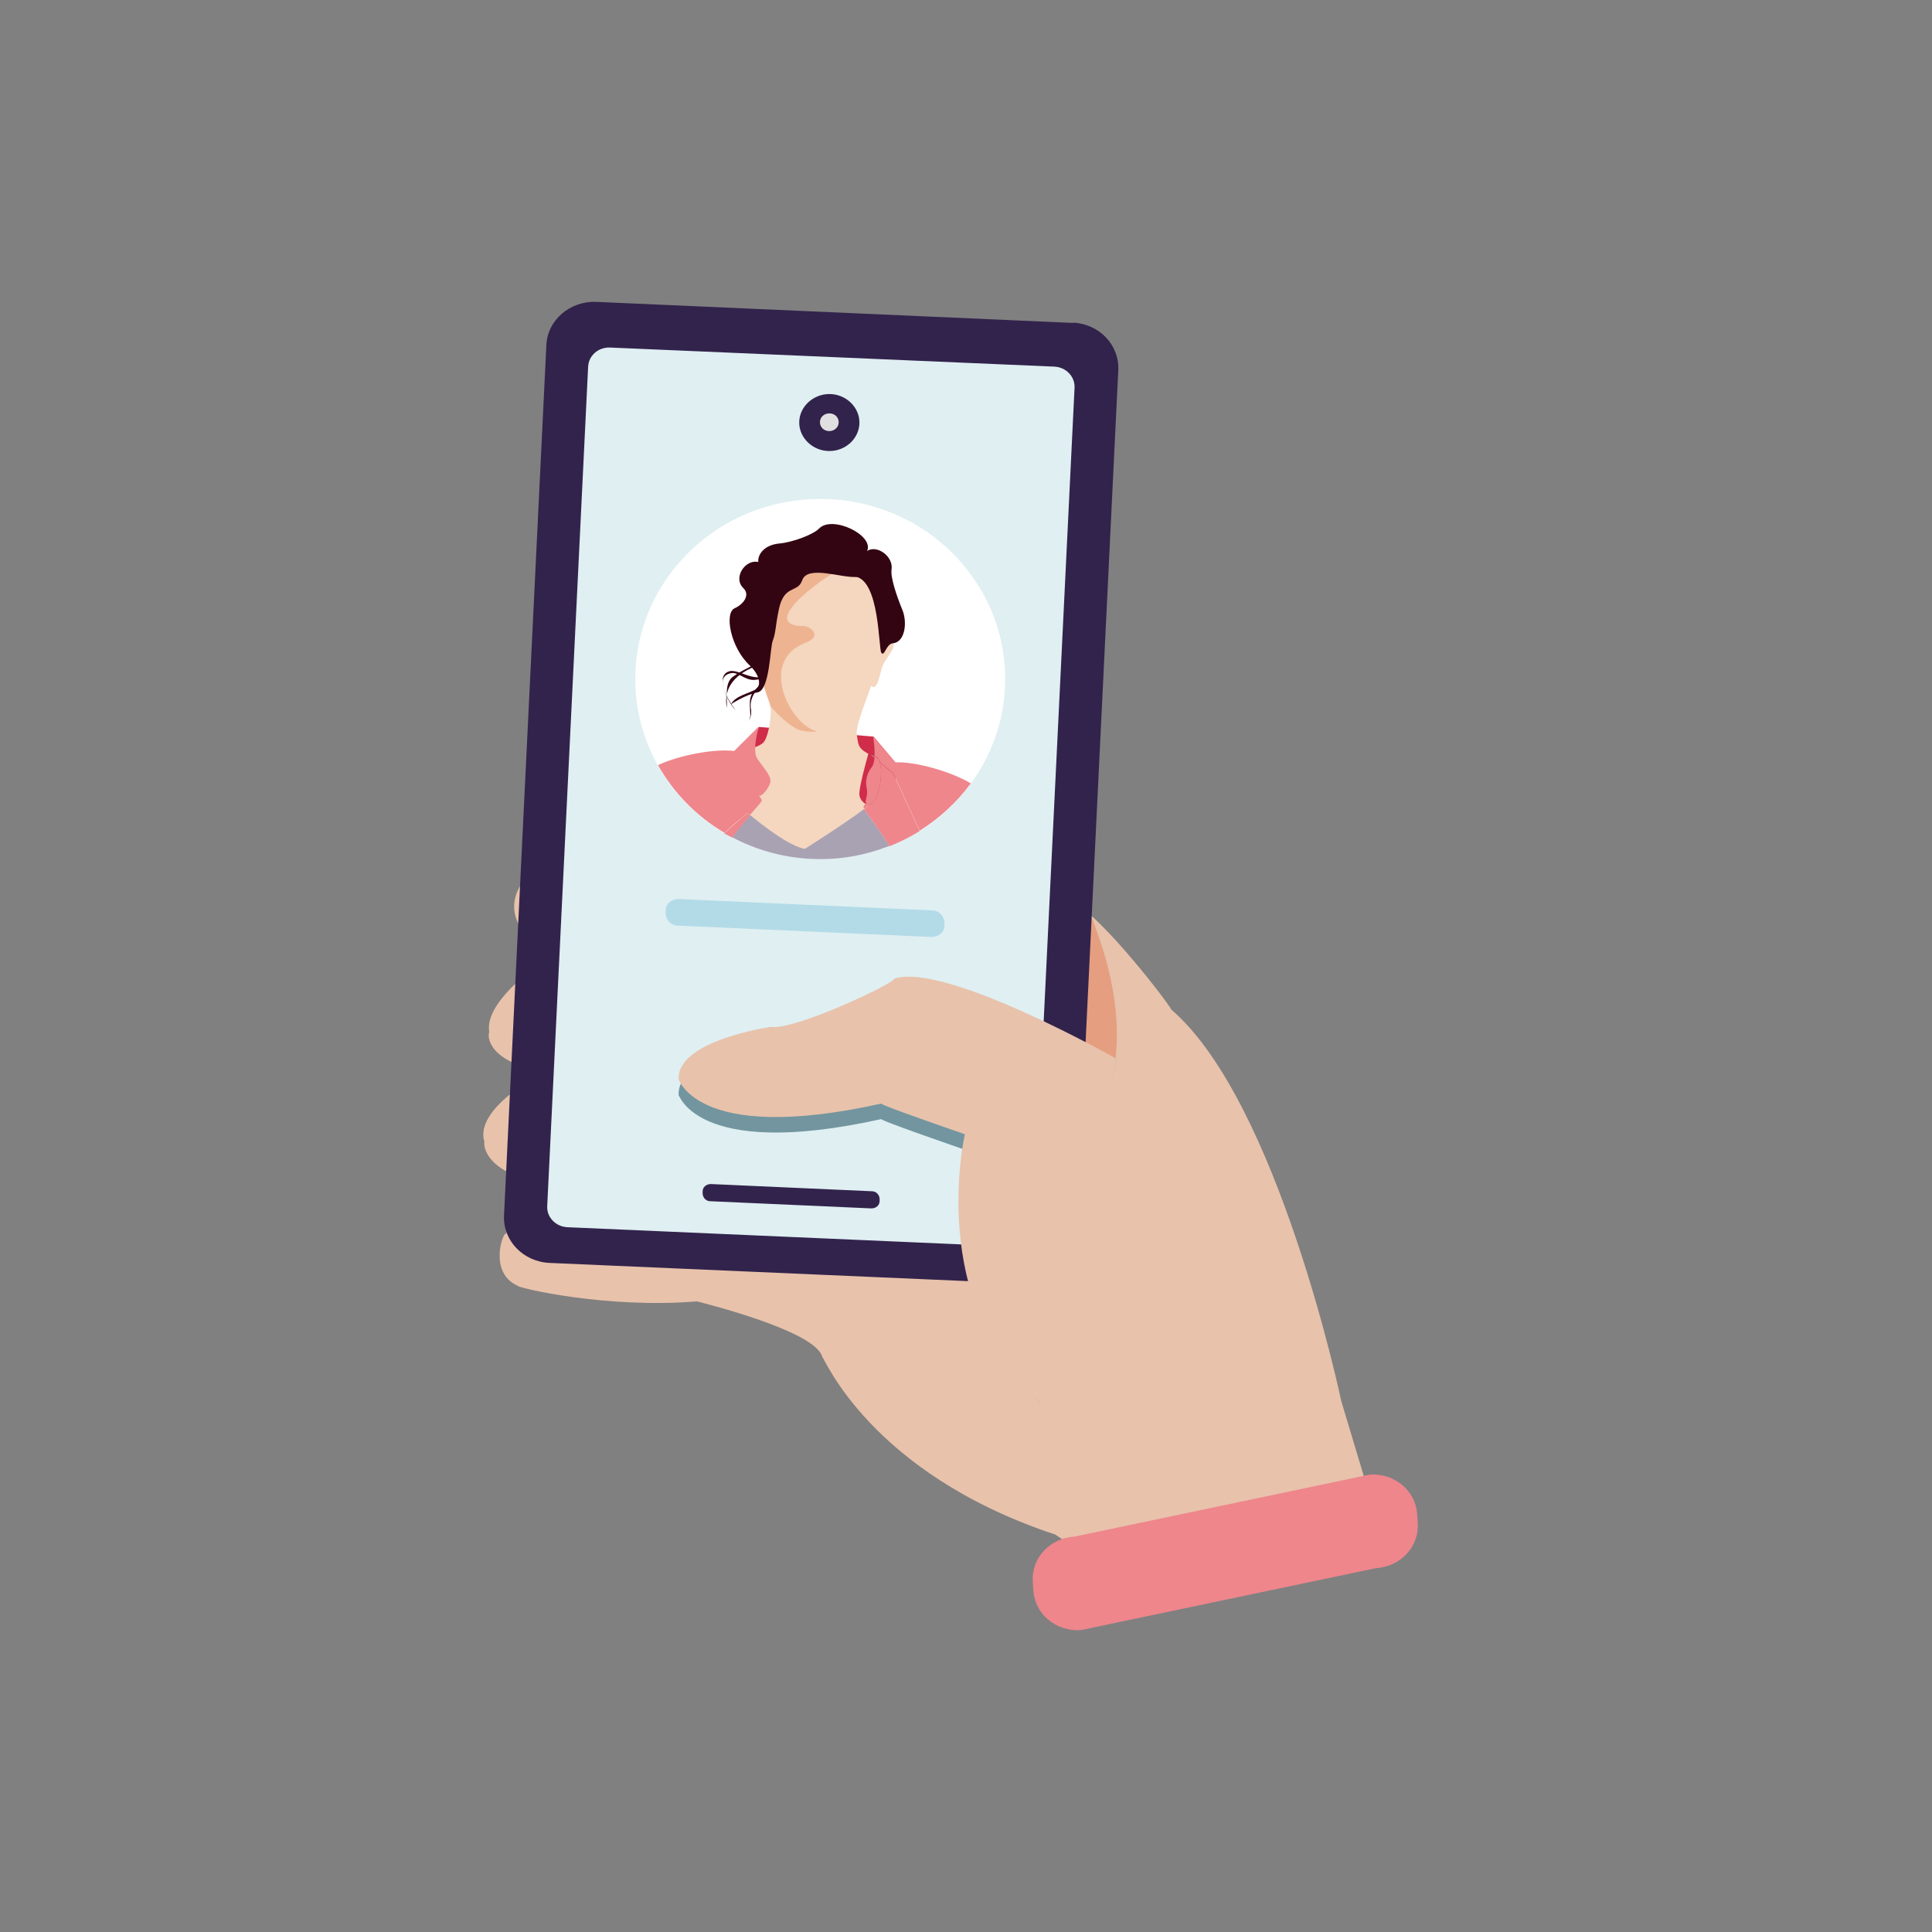 <svg width="64" height="64" viewBox="0 0 64 64" fill="none" xmlns="http://www.w3.org/2000/svg">
<rect x="0" y="0" width="64" height="64" fill="#808080" stroke="none"/>
<g clip-path="url(#clip0_1009_12283)">
<path d="M18.165 28.462C18.165 28.462 15.614 29.864 18.165 31.642C18.23 31.707 16.009 33.082 16.207 34.191C16.141 34.319 16.141 35.208 18.155 35.529C18.155 35.401 15.68 36.675 16.047 37.821C16.009 37.949 16.075 38.903 18.155 39.223C18.221 39.095 19.84 39.608 19.84 39.608C19.84 39.608 16.819 40.433 16.753 40.883C16.687 40.754 16.15 42.157 17.157 42.597C17.157 42.661 20.075 43.358 23.087 43.11C23.068 43.11 27.03 44.063 27.238 44.953C27.303 44.953 28.8 48.775 34.908 50.819C34.908 50.755 36.452 51.91 36.452 51.91L45.722 50.709L44.433 46.419C44.433 46.419 42.353 36.492 38.795 33.439C38.861 33.439 36.508 30.323 35.51 29.873C35.379 30.002 18.165 28.471 18.165 28.471H18.183L18.165 28.462Z" fill="#E8C2AB"/>
<path d="M19.407 40.507C19.407 40.507 24.113 40.699 24.913 41.203C25.045 41.268 30.551 42.853 31.633 40.846C31.567 40.745 40.574 38.646 35.388 28.718C35.322 28.783 30.457 28.269 30.457 28.269L19.407 40.507Z" fill="#E59E80"/>
<path d="M35.539 10.697L19.755 10C18.889 9.963 18.136 10.596 18.099 11.43L16.696 40.268C16.659 41.093 17.327 41.799 18.212 41.836L33.986 42.523C34.852 42.56 35.605 41.928 35.642 41.093L37.045 12.255C37.082 11.43 36.414 10.724 35.539 10.688H35.548L35.539 10.697Z" fill="#32234C"/>
<path d="M19.483 12.136L18.127 39.957C18.108 40.323 18.41 40.635 18.796 40.653L33.506 41.295C33.901 41.313 34.221 41.029 34.24 40.663L35.596 12.842C35.614 12.475 35.313 12.163 34.927 12.145L20.217 11.513C19.821 11.494 19.501 11.778 19.483 12.145V12.136Z" fill="#DFEFF2"/>
<path d="M27.473 14.941C28.028 14.941 28.47 14.51 28.47 13.997C28.47 13.483 28.019 13.053 27.473 13.053C26.927 13.053 26.475 13.483 26.475 13.997C26.475 14.51 26.927 14.941 27.473 14.941Z" fill="#32234C"/>
<path d="M27.473 14.281C27.642 14.281 27.783 14.152 27.783 13.987C27.783 13.822 27.651 13.694 27.473 13.694C27.294 13.694 27.162 13.822 27.162 13.987C27.162 14.152 27.294 14.281 27.473 14.281Z" fill="#E0E0E0"/>
<path d="M28.885 39.462L23.548 39.223C23.398 39.223 23.275 39.324 23.275 39.471V39.526C23.275 39.663 23.379 39.792 23.529 39.792L28.866 40.03C29.017 40.03 29.139 39.929 29.139 39.783V39.728C29.139 39.59 29.035 39.462 28.885 39.462Z" fill="#32234C"/>
<path d="M30.88 30.158L22.485 29.782C22.24 29.782 22.052 29.938 22.052 30.167V30.249C22.052 30.46 22.221 30.662 22.456 30.662L30.852 31.038C31.096 31.038 31.285 30.882 31.285 30.653V30.57C31.285 30.359 31.115 30.158 30.88 30.158Z" fill="#B3DBE7"/>
<path d="M36.998 35.08C36.998 35.08 31.304 32.367 29.619 32.935C29.685 33.063 26.334 34.649 25.544 34.53C25.544 34.53 22.353 34.979 22.485 36.308C22.485 36.116 22.89 38.472 29.205 37.069C29.007 37.069 31.963 38.087 31.963 38.087C31.963 38.087 30.918 43.174 34.475 46.483C34.475 45.97 36.989 35.08 36.989 35.08H36.998Z" fill="#73959F"/>
<path d="M36.998 35.08C36.998 35.08 31.304 31.853 29.619 32.422C29.685 32.55 26.334 34.136 25.544 34.017C25.544 34.017 22.353 34.466 22.485 35.795C22.485 35.602 22.89 37.958 29.205 36.556C29.007 36.556 31.963 37.573 31.963 37.573C31.963 37.573 30.664 43.119 34.475 46.483C34.598 46.483 36.989 35.08 36.989 35.08H36.998Z" fill="#E8C2AB"/>
<path d="M45.374 48.848L35.596 50.902C34.786 50.947 34.165 51.607 34.212 52.387L34.231 52.689C34.278 53.459 34.974 54.055 35.803 54L45.581 51.947C46.391 51.901 47.012 51.241 46.965 50.462L46.946 50.159C46.899 49.389 46.203 48.793 45.374 48.848Z" fill="#EE868C"/>
<path d="M27.172 28.462C30.555 28.462 33.298 25.79 33.298 22.494C33.298 19.198 30.555 16.527 27.172 16.527C23.788 16.527 21.044 19.198 21.044 22.494C21.044 25.79 23.788 28.462 27.172 28.462Z" fill="white"/>
<path d="M25.807 20.936C25.807 20.936 25.722 21.183 25.609 21.523C25.581 21.605 25.562 21.706 25.562 21.816C25.6 22.073 25.543 22.357 25.355 22.531C25.082 22.815 24.79 23.108 24.884 23.53C24.884 23.613 24.884 23.677 24.866 23.732C24.828 23.832 24.809 23.887 24.809 23.887C24.809 23.887 24.828 23.814 24.856 23.713C24.856 23.42 24.762 23.081 25.016 22.852C25.327 22.531 25.524 22.192 25.459 21.752C25.459 21.651 25.477 21.55 25.506 21.468C25.609 21.119 25.675 20.881 25.675 20.881L25.797 20.945L25.807 20.936Z" fill="#330412"/>
<path d="M26.08 21.174C25.901 21.532 25.618 21.889 25.28 21.981C24.555 22.21 23.934 22.623 24.075 23.448C24.094 23.081 24 22.632 24.273 22.421C24.894 21.972 25.694 21.862 25.995 21.046L26.08 21.174Z" fill="#330412"/>
<path d="M26.08 20.954C26.24 21.66 25.741 22.485 24.988 22.522C24.687 22.549 24.442 22.238 24.207 22.302C23.633 22.421 24.122 23.191 24.367 23.53C24.047 23.182 23.67 22.311 24.207 22.228C24.508 22.201 24.941 22.558 25.327 22.393C25.901 22.128 26.127 21.468 25.985 20.881L26.07 20.954H26.08Z" fill="#330412"/>
<path d="M28.931 24.401L28.903 25.024L24.884 24.758L25.138 24.08L28.931 24.401Z" fill="#D02D4A"/>
<path d="M24.32 24.896C24.32 24.896 25.176 24.813 25.327 24.547C25.477 24.291 25.571 23.667 25.515 23.383C25.468 23.163 25.27 22.842 25.233 22.256C25.129 22.237 25.101 22.228 25.082 22.082C25.044 21.88 25.073 21.385 25.063 21.174C25.063 21.064 25.186 21.009 25.308 21.018C25.43 19.918 25.778 18.387 27.473 18.598C27.51 18.598 28.395 18.617 28.875 19.139C29.261 19.561 29.364 20.514 29.223 21.431C29.327 21.348 29.458 21.266 29.562 21.312C29.75 21.394 29.298 21.834 29.214 22.118C29.129 22.402 29.054 22.897 28.856 22.723C28.583 23.493 28.329 24.107 28.386 24.373C28.451 24.712 28.386 24.832 29.073 25.107C29.073 25.107 29.637 26.06 28.696 26.757C27.755 27.453 26.729 28.324 26.729 28.324C26.729 28.324 24.64 27.572 24.226 26.812C23.811 26.051 24.32 24.905 24.32 24.905V24.896Z" fill="#F5D6BF"/>
<path d="M26.447 24.172C26.278 24.098 26.127 23.979 25.986 23.86C25.826 23.732 25.525 23.411 25.525 23.392C25.468 23.108 25.167 22.677 25.252 21.761C25.336 20.844 25.346 18.342 27.482 18.608C27.501 18.608 27.784 18.608 28.104 18.708C27.482 18.947 24.951 20.743 26.654 20.743C26.805 20.743 27.285 21.064 26.682 21.293C25.129 21.889 26.136 23.933 27.002 24.208C27.181 24.263 26.626 24.245 26.456 24.172H26.447Z" fill="#EEB491"/>
<path d="M28.725 18.25C28.96 17.727 27.567 17.058 27.134 17.508C26.927 17.718 26.24 17.966 25.826 18.003C25.308 18.048 25.092 18.378 25.12 18.617C24.687 18.516 24.273 19.139 24.621 19.478C24.866 19.717 24.621 20.019 24.339 20.148C23.991 20.294 24.188 21.44 24.838 22.045C25.176 22.366 25.214 22.705 25.054 22.824C24.894 22.943 24.348 23.044 24.216 23.328C24.216 23.328 24.696 23.008 25.101 22.934C25.506 22.852 25.506 21.44 25.6 21.22C25.694 20.982 25.694 20.716 25.779 20.294C25.854 19.872 25.976 19.671 26.183 19.561C26.39 19.451 26.494 19.442 26.579 19.212C26.758 18.718 27.868 19.148 28.358 19.112C28.847 19.075 28.518 18.708 28.734 18.259L28.725 18.25Z" fill="#330412"/>
<path d="M28.725 18.25C29.054 18.039 29.6 18.433 29.534 18.864C29.496 19.121 29.685 19.698 29.892 20.202C30.061 20.615 29.986 21.275 29.572 21.312C29.355 21.33 29.299 21.77 29.195 21.623C29.101 21.477 29.139 19.24 28.339 19.102C27.511 18.965 26.758 18.589 26.814 18.342C26.87 18.094 28.066 18.03 28.725 18.259V18.25Z" fill="#330412"/>
<path d="M28.931 24.401C28.931 24.401 28.423 26.069 28.47 26.344C28.508 26.61 28.819 26.702 28.819 26.702L29.675 26.014L29.656 25.253L28.931 24.392V24.401Z" fill="#D02D4A"/>
<path d="M28.856 25.015L28.96 25.098C28.96 25.098 28.96 25.07 28.96 25.052L28.856 25.006V25.015Z" fill="#A9A2B3"/>
<path d="M26.673 28.122C26.127 28.04 25.129 27.233 24.847 26.995C24.677 27.197 24.461 27.453 24.254 27.738C25.035 28.15 25.92 28.407 26.87 28.453C27.821 28.498 28.668 28.333 29.468 28.022C29.092 27.426 28.696 26.922 28.621 26.802C27.953 27.307 26.673 28.113 26.673 28.113V28.122Z" fill="#A9A2B3"/>
<path d="M28.997 26.472C29.148 26.216 29.242 25.592 29.148 25.253L28.969 25.097C28.96 25.226 28.932 25.345 28.875 25.418C28.677 25.666 28.668 25.941 28.715 26.142C28.762 26.344 28.621 26.61 28.696 26.592C28.772 26.582 28.555 26.665 28.621 26.775C28.621 26.775 28.631 26.793 28.64 26.793C28.837 26.647 28.979 26.518 29.016 26.454L28.997 26.472Z" fill="#EE868C"/>
<path d="M29.657 25.253L28.922 24.392C28.922 24.392 28.988 24.749 28.969 25.052L29.082 25.097C29.082 25.097 29.129 25.189 29.148 25.244L29.591 25.62L30.466 27.517C31.125 27.105 31.699 26.573 32.16 25.95C31.511 25.565 30.353 25.226 29.657 25.253Z" fill="#EE868C"/>
<path d="M29.148 25.253C29.242 25.583 29.148 26.216 28.998 26.473C28.96 26.537 28.809 26.665 28.621 26.812C28.696 26.922 29.092 27.426 29.468 28.031C29.816 27.893 30.155 27.728 30.466 27.527L29.59 25.629L29.148 25.253Z" fill="#EE868C"/>
<path d="M29.082 25.107L28.969 25.061C28.969 25.061 28.969 25.088 28.969 25.107L29.148 25.262C29.129 25.207 29.11 25.152 29.082 25.116V25.107Z" fill="#EE868C"/>
<path d="M23.99 27.6C24.414 27.197 24.771 26.931 24.771 26.931C24.771 26.931 24.8 26.958 24.847 26.995C25.044 26.757 25.195 26.601 25.214 26.564C25.289 26.454 25.082 26.344 25.157 26.363C25.233 26.381 25.449 26.143 25.515 25.932C25.581 25.721 25.261 25.4 25.082 25.125C24.903 24.85 25.139 24.062 25.139 24.062L24.32 24.878C23.642 24.795 22.484 25.024 21.797 25.345C22.315 26.262 23.068 27.041 23.99 27.582V27.6Z" fill="#EE868C"/>
<path d="M24.771 26.94C24.771 26.94 24.414 27.206 23.99 27.609C24.075 27.655 24.169 27.701 24.254 27.747C24.47 27.462 24.677 27.206 24.847 27.004C24.8 26.967 24.771 26.94 24.771 26.94Z" fill="#EE868C"/>
</g>
<defs>
<clipPath id="clip0_1009_12283">
<rect width="32" height="44" fill="white" transform="translate(16 10)"/>
</clipPath>
</defs>
</svg>
